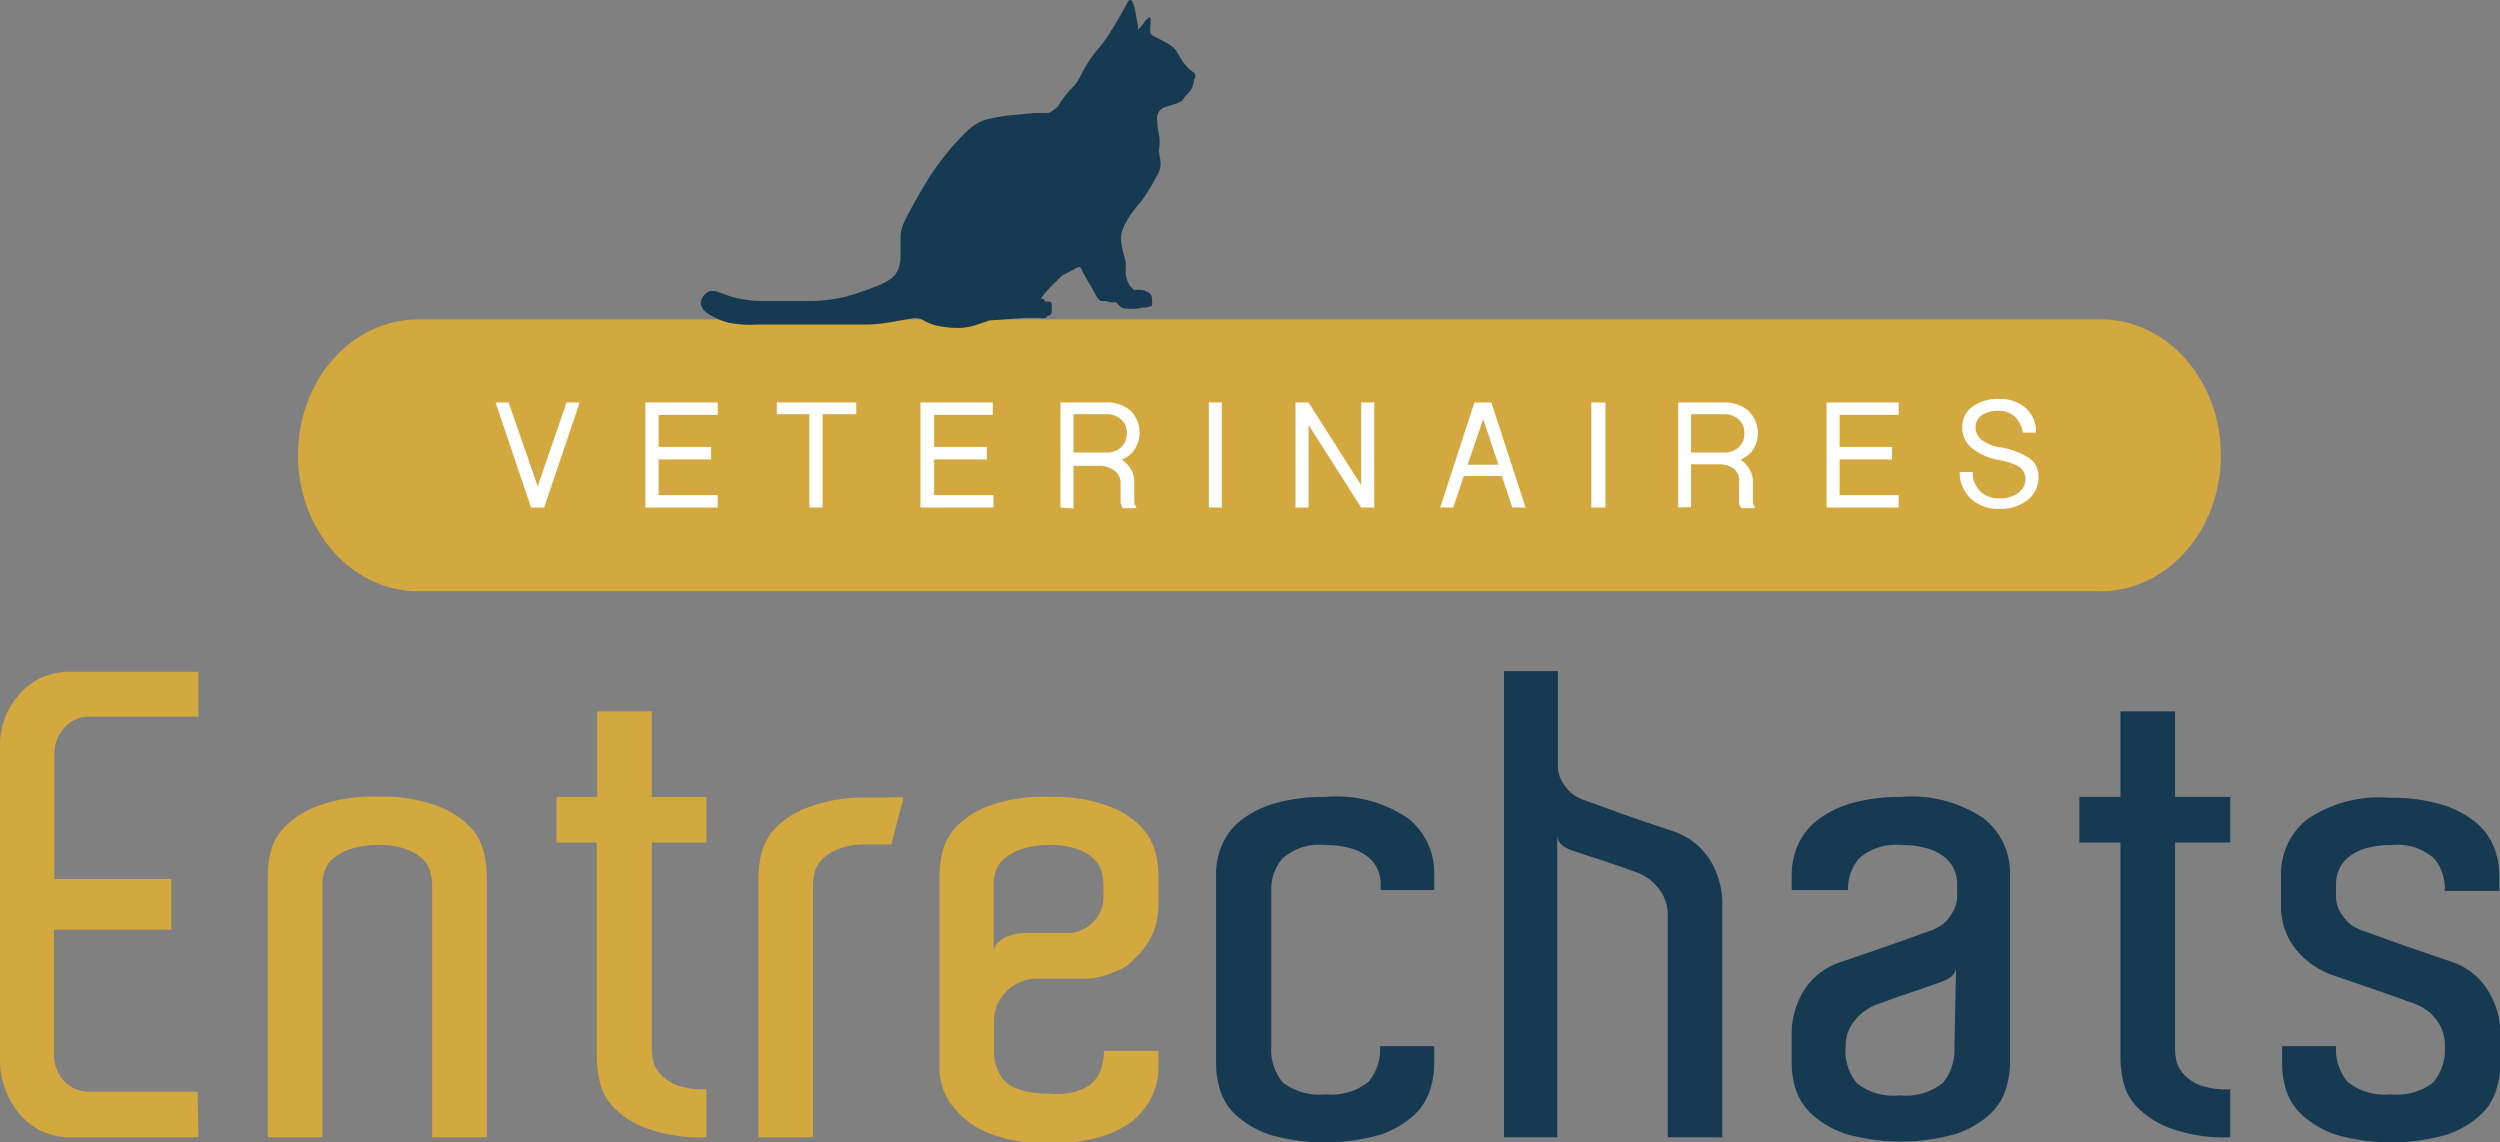 <?xml version="1.0" encoding="UTF-8"?> <svg xmlns="http://www.w3.org/2000/svg" id="Calque_1" data-name="Calque 1" viewBox="0 0 116.79 53.37"><rect x="0" y="0" width="116.79" height="53.37" fill="#808080" stroke="none"/><defs><style>.cls-1{fill:#d3a83f;}.cls-2,.cls-3{fill:#163a52;}.cls-3{fill-rule:evenodd;}.cls-4{fill:#fff;}</style></defs><path class="cls-1" d="M9.27,53.13H3.39a3.32,3.32,0,0,1-1.5-.31,3.28,3.28,0,0,1-1-.81,3.46,3.46,0,0,1-.63-1.1A3.53,3.53,0,0,1,0,49.74v-15A3.53,3.53,0,0,1,.21,33.6a3.41,3.41,0,0,1,.63-1.09,3.28,3.28,0,0,1,1-.81,3.32,3.32,0,0,1,1.5-.32H9.27v2.1h-5A1.59,1.59,0,0,0,3,34a1.84,1.84,0,0,0-.46,1.27v5.79H8v2.37H2.52v5.82A1.82,1.82,0,0,0,3,50.51,1.59,1.59,0,0,0,4.23,51h5Z"></path><path class="cls-1" d="M22.74,53.13H20.19V41.34a2.52,2.52,0,0,0-.08-.58,1.31,1.31,0,0,0-.34-.6,2.12,2.12,0,0,0-.77-.48,3.58,3.58,0,0,0-1.3-.2,4,4,0,0,0-1.37.2,2.36,2.36,0,0,0-.81.46,1.3,1.3,0,0,0-.37.59,2,2,0,0,0-.09.55V53.13H12.51V40.86a5.16,5.16,0,0,1,.12-1,2.62,2.62,0,0,1,.64-1.2,4.23,4.23,0,0,1,1.55-1,7.36,7.36,0,0,1,2.82-.44,7.36,7.36,0,0,1,2.82.44,4.05,4.05,0,0,1,1.53,1,2.7,2.7,0,0,1,.63,1.22,5.29,5.29,0,0,1,.12.94V53.13Z"></path><path class="cls-1" d="M33,50.88v2.25a7.39,7.39,0,0,1-2.82-.43,4.24,4.24,0,0,1-1.55-1A2.6,2.6,0,0,1,28,50.45a5.38,5.38,0,0,1-.12-1V39.36H26V37.23H27.9v-4h2.55v4H33v2.13H30.45V49a2.55,2.55,0,0,0,.07.59,1.42,1.42,0,0,0,.35.61,2.05,2.05,0,0,0,.76.5,3.67,3.67,0,0,0,1.31.19Z"></path><path class="cls-1" d="M40.53,37.26h.88a4.42,4.42,0,0,1,.8,0l-.57,2.19-.6,0h-.57a3.42,3.42,0,0,0-1.31.21,2.23,2.23,0,0,0-.76.5,1.33,1.33,0,0,0-.35.6,2.47,2.47,0,0,0-.07.58V53.13H35.43V40.89a5.29,5.29,0,0,1,.12-.94,2.7,2.7,0,0,1,.63-1.22,4.05,4.05,0,0,1,1.53-1A7.36,7.36,0,0,1,40.53,37.26Z"></path><path class="cls-1" d="M49,37.23a7.36,7.36,0,0,1,2.82.44,4.05,4.05,0,0,1,1.53,1A2.7,2.7,0,0,1,54,39.92a5.29,5.29,0,0,1,.12.94V42.3a3.87,3.87,0,0,1-.19,1.14A3.6,3.6,0,0,1,53,44.79a2.17,2.17,0,0,1-.75.54,5.84,5.84,0,0,1-.75.27,2.74,2.74,0,0,1-.81.12H48.42a2,2,0,0,0-1.38.57,1.87,1.87,0,0,0-.6,1.41v1.35a2.09,2.09,0,0,0,.27,1.14,1.69,1.69,0,0,0,.27.36,1.34,1.34,0,0,0,.45.27A2.86,2.86,0,0,0,48,51a4.36,4.36,0,0,0,1,.09A3.7,3.7,0,0,0,50.25,51a3.23,3.23,0,0,0,.63-.29,1.57,1.57,0,0,0,.54-.72,2.66,2.66,0,0,0,.15-.9h2.55v.72a3.31,3.31,0,0,1-.35,1.5,3.25,3.25,0,0,1-1.06,1.2,4.92,4.92,0,0,1-1.41.63,8.09,8.09,0,0,1-2.28.27,8.35,8.35,0,0,1-1.77-.16,6.21,6.21,0,0,1-1.3-.42A3.39,3.39,0,0,1,45,52.2a4.48,4.48,0,0,1-.6-.66,2.93,2.93,0,0,1-.51-1.8V40.86a5.16,5.16,0,0,1,.12-1,2.69,2.69,0,0,1,.63-1.2,4.05,4.05,0,0,1,1.53-1A7.36,7.36,0,0,1,49,37.23Zm2.55,4.38v-.27a3.15,3.15,0,0,0-.07-.58,1.43,1.43,0,0,0-.35-.6,2.07,2.07,0,0,0-.76-.48,3.64,3.64,0,0,0-1.31-.2,3.91,3.91,0,0,0-1.36.2,2.27,2.27,0,0,0-.81.46,1.25,1.25,0,0,0-.38.59,2,2,0,0,0-.09.55V44.4a.73.73,0,0,1,.27-.43,1.59,1.59,0,0,1,.48-.26,2.62,2.62,0,0,1,.54-.12l.42,0h1.71a1.66,1.66,0,0,0,1.2-.49,1.6,1.6,0,0,0,.51-1.19v-.27Z"></path><path class="cls-2" d="M64.5,41.58v-.3a1.7,1.7,0,0,0-.12-.61,1.54,1.54,0,0,0-.42-.59,2.28,2.28,0,0,0-.79-.43,4.06,4.06,0,0,0-1.25-.17,2.57,2.57,0,0,0-2,.62,2.15,2.15,0,0,0-.53,1.48v7.29a2.36,2.36,0,0,0,.54,1.7,2.79,2.79,0,0,0,2,.55,2.75,2.75,0,0,0,2-.58,2.38,2.38,0,0,0,.54-1.67H67v.87a3.85,3.85,0,0,1-.2,1.19,2.69,2.69,0,0,1-.76,1.18,4.45,4.45,0,0,1-1.56.9,9.42,9.42,0,0,1-5.16,0,4.45,4.45,0,0,1-1.56-.9A2.71,2.71,0,0,1,57,50.93a4.13,4.13,0,0,1-.19-1.19V40.86a3.36,3.36,0,0,1,.29-1.41A2.84,2.84,0,0,1,58,38.3a4.72,4.72,0,0,1,1.59-.78,8.17,8.17,0,0,1,2.31-.29,5.92,5.92,0,0,1,3.88,1A3.23,3.23,0,0,1,67,40.86v.72Z"></path><path class="cls-2" d="M80.46,43.2v9.93H77.91V42.78a1.9,1.9,0,0,0-.21-.94,2.37,2.37,0,0,0-.48-.62,2.29,2.29,0,0,0-.72-.45l-1-.36-1-.33-1-.33a1.79,1.79,0,0,1-.45-.21.68.68,0,0,1-.3-.48V53.13H70.26V31.35h2.52v4.41a1.39,1.39,0,0,0,.13.63,2.36,2.36,0,0,0,.32.48,1.35,1.35,0,0,0,.37.32l.32.16.6.21,1.11.41,1.33.46,1.25.42a3.23,3.23,0,0,1,1.67,1.32,3.89,3.89,0,0,1,.58,2.07Z"></path><path class="cls-2" d="M88.8,37.23a6,6,0,0,1,3.87,1,3.24,3.24,0,0,1,1.23,2.59v8.88a4.17,4.17,0,0,1-.2,1.19,2.69,2.69,0,0,1-.76,1.18,4.45,4.45,0,0,1-1.56.9,9.42,9.42,0,0,1-5.16,0,4.45,4.45,0,0,1-1.56-.9,2.71,2.71,0,0,1-.77-1.18,4.13,4.13,0,0,1-.19-1.19V48.33a3.8,3.8,0,0,1,.58-2.07A3.19,3.19,0,0,1,86,44.94l1.23-.42,1.33-.46,1.13-.41.6-.21.31-.16a1.38,1.38,0,0,0,.38-.32,2.33,2.33,0,0,0,.31-.48,1.39,1.39,0,0,0,.14-.63v-.57a1.7,1.7,0,0,0-.12-.61,1.54,1.54,0,0,0-.42-.59,2.25,2.25,0,0,0-.8-.43,4,4,0,0,0-1.24-.17,2.62,2.62,0,0,0-2,.62,2.19,2.19,0,0,0-.52,1.48H83.7v-.72A3.51,3.51,0,0,1,84,39.45a3,3,0,0,1,.92-1.15,4.72,4.72,0,0,1,1.59-.78A8.17,8.17,0,0,1,88.8,37.23Zm2.58,8a.66.66,0,0,1-.3.45,1.79,1.79,0,0,1-.45.21l-1,.35-1,.34-1,.36a2.78,2.78,0,0,0-.69.42,2.66,2.66,0,0,0-.5.62,1.79,1.79,0,0,0-.22.94,2.36,2.36,0,0,0,.54,1.7,2.79,2.79,0,0,0,2,.55,2.75,2.75,0,0,0,2-.58,2.38,2.38,0,0,0,.54-1.67Z"></path><path class="cls-2" d="M104.19,50.88v2.25a7.39,7.39,0,0,1-2.82-.43,4.24,4.24,0,0,1-1.55-1,2.6,2.6,0,0,1-.64-1.21,5.38,5.38,0,0,1-.12-1V39.36H97.14V37.23h1.92v-4h2.55v4h2.58v2.13h-2.58V49a2.55,2.55,0,0,0,.07.59,1.42,1.42,0,0,0,.35.61,2,2,0,0,0,.76.5,3.67,3.67,0,0,0,1.31.19Z"></path><path class="cls-2" d="M113.71,40.1a2.59,2.59,0,0,0-2-.62,4,4,0,0,0-1.25.17,2.19,2.19,0,0,0-.79.43,1.54,1.54,0,0,0-.42.59,1.7,1.7,0,0,0-.12.61v.57a1.39,1.39,0,0,0,.13.63,2.36,2.36,0,0,0,.32.48,1.35,1.35,0,0,0,.37.32l.32.16.6.21,1.12.41,1.34.46,1.23.42a3.17,3.17,0,0,1,1.66,1.32,3.81,3.81,0,0,1,.59,2.07v1.41a4.17,4.17,0,0,1-.2,1.19,2.69,2.69,0,0,1-.76,1.18,4.45,4.45,0,0,1-1.56.9,9.42,9.42,0,0,1-5.16,0,4.45,4.45,0,0,1-1.56-.9,2.71,2.71,0,0,1-.77-1.18,4.13,4.13,0,0,1-.19-1.19v-.87h2.52a2.38,2.38,0,0,0,.54,1.67,2.75,2.75,0,0,0,2,.58,2.79,2.79,0,0,0,2-.55,2.36,2.36,0,0,0,.54-1.7,1.9,1.9,0,0,0-.21-.94,2.37,2.37,0,0,0-.48-.62,2.61,2.61,0,0,0-.72-.42l-1.68-.6-1.34-.46-.94-.32a4.65,4.65,0,0,1-.69-.36,3.59,3.59,0,0,1-.75-.63,3.29,3.29,0,0,1-.6-.94,3.21,3.21,0,0,1-.24-1.28V40.86a3.24,3.24,0,0,1,1.23-2.59,6,6,0,0,1,3.87-1,8.17,8.17,0,0,1,2.31.29,4.72,4.72,0,0,1,1.59.78,2.93,2.93,0,0,1,.91,1.15,3.52,3.52,0,0,1,.29,1.41v.72h-2.55A2.2,2.2,0,0,0,113.71,40.1Z"></path><path class="cls-1" d="M103.75,21.27c0,3.5-2.51,6.35-5.61,6.35H19.54c-3.11,0-5.62-2.85-5.62-6.35h0c0-3.51,2.51-6.35,5.62-6.35h78.6c3.1,0,5.61,2.84,5.61,6.35Z"></path><path class="cls-3" d="M53.16,1.41a.83.83,0,0,0,0-.15c0-.17-.06-.33-.08-.48A4,4,0,0,0,53,.37.86.86,0,0,0,52.9.1c0-.06-.07-.11-.12-.1s-.09.08-.24.36-.42.75-.63,1.08a5.73,5.73,0,0,1-.51.72c-.17.21-.37.45-.53.69a7.84,7.84,0,0,0-.39.69,2.75,2.75,0,0,1-.24.4L50,4.19a4.29,4.29,0,0,0-.33.41,2.15,2.15,0,0,0-.24.37,2.61,2.61,0,0,1-.27.21.42.42,0,0,1-.25.1l-.59,0-1.16.11a8.55,8.55,0,0,0-1,.17,2.24,2.24,0,0,0-1,.58A11.81,11.81,0,0,0,43.8,7.72a14.46,14.46,0,0,0-.94,1.5c-.26.45-.47.83-.6,1.11a1.81,1.81,0,0,0-.19.75c0,.27,0,.61,0,.87a1.68,1.68,0,0,1-.1.61,1.1,1.1,0,0,1-.33.45,3.23,3.23,0,0,1-.8.4,12.26,12.26,0,0,1-1.41.47,7.77,7.77,0,0,1-1.38.18c-.5,0-1.12,0-1.56,0s-.72,0-1,0-.65-.06-.91-.1a2.77,2.77,0,0,1-.58-.16l-.44-.15a.69.69,0,0,0-.39-.05.59.59,0,0,0-.3.22.61.61,0,0,0-.13.36.65.65,0,0,0,.32.46,3.2,3.2,0,0,0,1,.44,5.56,5.56,0,0,0,1.4.08l2.27,0,1.32,0c.4,0,.89,0,1.46,0s1.2-.13,1.56-.19l.55-.1a.57.57,0,0,1,.26,0,.81.81,0,0,1,.29.11,2.19,2.19,0,0,0,.54.22,4.61,4.61,0,0,0,1.09.12,2.57,2.57,0,0,0,.83-.15l.6-.2.83-.06.85-.06.63,0a.73.73,0,0,0,.3,0c.06,0,.08-.08.11-.11l.09,0a.43.43,0,0,0,.09-.13,1.21,1.21,0,0,0,0-.14v-.1a.56.56,0,0,0,0-.07.74.74,0,0,0,0-.14.13.13,0,0,0-.09-.07l-.15,0s-.08,0-.09,0a.15.15,0,0,0,0-.08.92.92,0,0,0-.17-.08,1.41,1.41,0,0,0,.14-.18,6.53,6.53,0,0,1,.59-.62,4.11,4.11,0,0,1,.3-.29,1.48,1.48,0,0,0,.31-.15l.39-.21c.08,0,.09,0,.1,0l0,0a1.2,1.2,0,0,1,.1.15c0,.08.1.21.16.33a2.64,2.64,0,0,0,.18.3l.15.27.2.35c.07.1.11.15.18.18l.23,0,.18.06.24,0a.13.13,0,0,1,.11.05,1.53,1.53,0,0,0,.18.18.58.58,0,0,0,.26.07,2.87,2.87,0,0,0,.42,0,.63.63,0,0,0,.28-.05l.12,0h.1l.19-.06s.07,0,.08-.07a1.78,1.78,0,0,0,0-.25.48.48,0,0,0-.07-.24.66.66,0,0,0-.21-.15.71.71,0,0,0-.28-.06.85.85,0,0,0-.2,0,.08.08,0,0,1-.09,0l-.16-.16a1.06,1.06,0,0,1-.15-.28,1.28,1.28,0,0,1-.07-.37c0-.14,0-.31,0-.46a3.28,3.28,0,0,0-.11-.45,3.82,3.82,0,0,1-.09-.44,1.83,1.83,0,0,1,0-.47h0a1.68,1.68,0,0,1,.09-.27,3.71,3.71,0,0,1,.31-.57,6.88,6.88,0,0,1,.53-.67A8.63,8.63,0,0,0,54,8.29a1.16,1.16,0,0,0,.22-.63,2.46,2.46,0,0,0-.06-.44,1,1,0,0,1,0-.34,2,2,0,0,0,0-.49,4.28,4.28,0,0,1-.1-.74,1.7,1.7,0,0,1,0-.22.62.62,0,0,1,.12-.27A.64.64,0,0,1,54.44,5l.48-.15a1,1,0,0,0,.29-.14.5.5,0,0,0,.1-.13.47.47,0,0,1,.12-.14,1.62,1.62,0,0,0,.17-.19A.68.68,0,0,0,55.72,4a1.5,1.5,0,0,0,.06-.22.2.2,0,0,1,0-.07.1.1,0,0,0,.05-.08.26.26,0,0,0,0-.15s0-.06-.08-.1l-.2-.16A2.61,2.61,0,0,1,55.35,3a1.31,1.31,0,0,1-.17-.24L55,2.46a.92.92,0,0,0-.27-.31,4.17,4.17,0,0,0-.54-.31l-.33-.17a.2.2,0,0,1-.12-.15,1.89,1.89,0,0,1,0-.29,1.39,1.39,0,0,0,0-.37c0-.08,0-.08-.12,0s-.21.27-.34.41l-.14.13Z"></path><path class="cls-4" d="M23.15,18.8h.61l1.36,3.92,1.35-3.92h.61l-1.66,4.91h-.61Z"></path><path class="cls-4" d="M30.15,23.71V18.8h3.38v.58H30.77v1.5h2.45v.58H30.77v1.67h2.76v.58Z"></path><path class="cls-4" d="M36.29,19.35V18.8H40v.55H38.43v4.36h-.62V19.35Z"></path><path class="cls-4" d="M43,23.71V18.8h3.38v.58H43.64v1.5H46.1v.58H43.64v1.67h2.77v.58Z"></path><path class="cls-4" d="M49.54,23.71V18.8h2.11a1.69,1.69,0,0,1,1.17.39A1.45,1.45,0,0,1,53,21a1.19,1.19,0,0,1-.59.47,1.49,1.49,0,0,1,.42.45,1.16,1.16,0,0,1,.16.59l0,.95a.42.42,0,0,0,.09.22l0,.06h-.62v0a.6.6,0,0,1-.11-.27l0-.92a.68.68,0,0,0-.31-.58,1.18,1.18,0,0,0-.7-.21H50.15v2Zm.61-2.57h1.5a1,1,0,0,0,.72-.24.87.87,0,0,0,.27-.67.82.82,0,0,0-.27-.64,1,1,0,0,0-.72-.24h-1.5Z"></path><path class="cls-4" d="M56.47,23.71V18.8h.61v4.91Z"></path><path class="cls-4" d="M60.52,23.71V18.8h.61l2.46,3.87V18.8h.61v4.91h-.61l-2.46-3.86v3.86Z"></path><path class="cls-4" d="M67.28,23.71l1.6-4.91h.79l1.6,4.91h-.62l-.49-1.47H68.38l-.49,1.47Zm1.28-2H70l-.71-2.13Z"></path><path class="cls-4" d="M74.34,23.71V18.8H75v4.91Z"></path><path class="cls-4" d="M78.4,23.71V18.8h2.11a1.7,1.7,0,0,1,1.17.39A1.45,1.45,0,0,1,81.9,21a1.23,1.23,0,0,1-.59.47,1.49,1.49,0,0,1,.42.45,1.16,1.16,0,0,1,.16.59l0,.95a.49.49,0,0,0,.08.22l0,.06h-.62v0a.6.6,0,0,1-.11-.27l0-.92A.69.69,0,0,0,81,21.9a1.13,1.13,0,0,0-.69-.21H79v2ZM79,21.14h1.5a1,1,0,0,0,.72-.24.87.87,0,0,0,.27-.67.82.82,0,0,0-.27-.64,1,1,0,0,0-.72-.24H79Z"></path><path class="cls-4" d="M85.33,23.71V18.8H88.7v.58H85.94v1.5h2.45v.58H85.94v1.67H88.7v.58Z"></path><path class="cls-4" d="M91.55,22.05h.61a1.21,1.21,0,0,0,.34.89,1.18,1.18,0,0,0,.89.34,1.42,1.42,0,0,0,.89-.25.79.79,0,0,0,.34-.67.68.68,0,0,0-.4-.61,3.13,3.13,0,0,0-.83-.26A2.69,2.69,0,0,1,92.21,21a1.21,1.21,0,0,1-.54-1,1.18,1.18,0,0,1,.47-1,2,2,0,0,1,1.25-.36,1.76,1.76,0,0,1,1.25.43,1.43,1.43,0,0,1,.47,1.14H94.5a1.35,1.35,0,0,0-.38-.75,1.08,1.08,0,0,0-.73-.27,1.43,1.43,0,0,0-.81.21.65.65,0,0,0-.29.56.75.75,0,0,0,.34.63,2,2,0,0,0,.76.3,3.44,3.44,0,0,1,1.25.42,1,1,0,0,1,.59.93,1.35,1.35,0,0,1-.5,1.11,2,2,0,0,1-1.34.42,1.84,1.84,0,0,1-1.34-.49A1.72,1.72,0,0,1,91.55,22.05Z"></path></svg> 